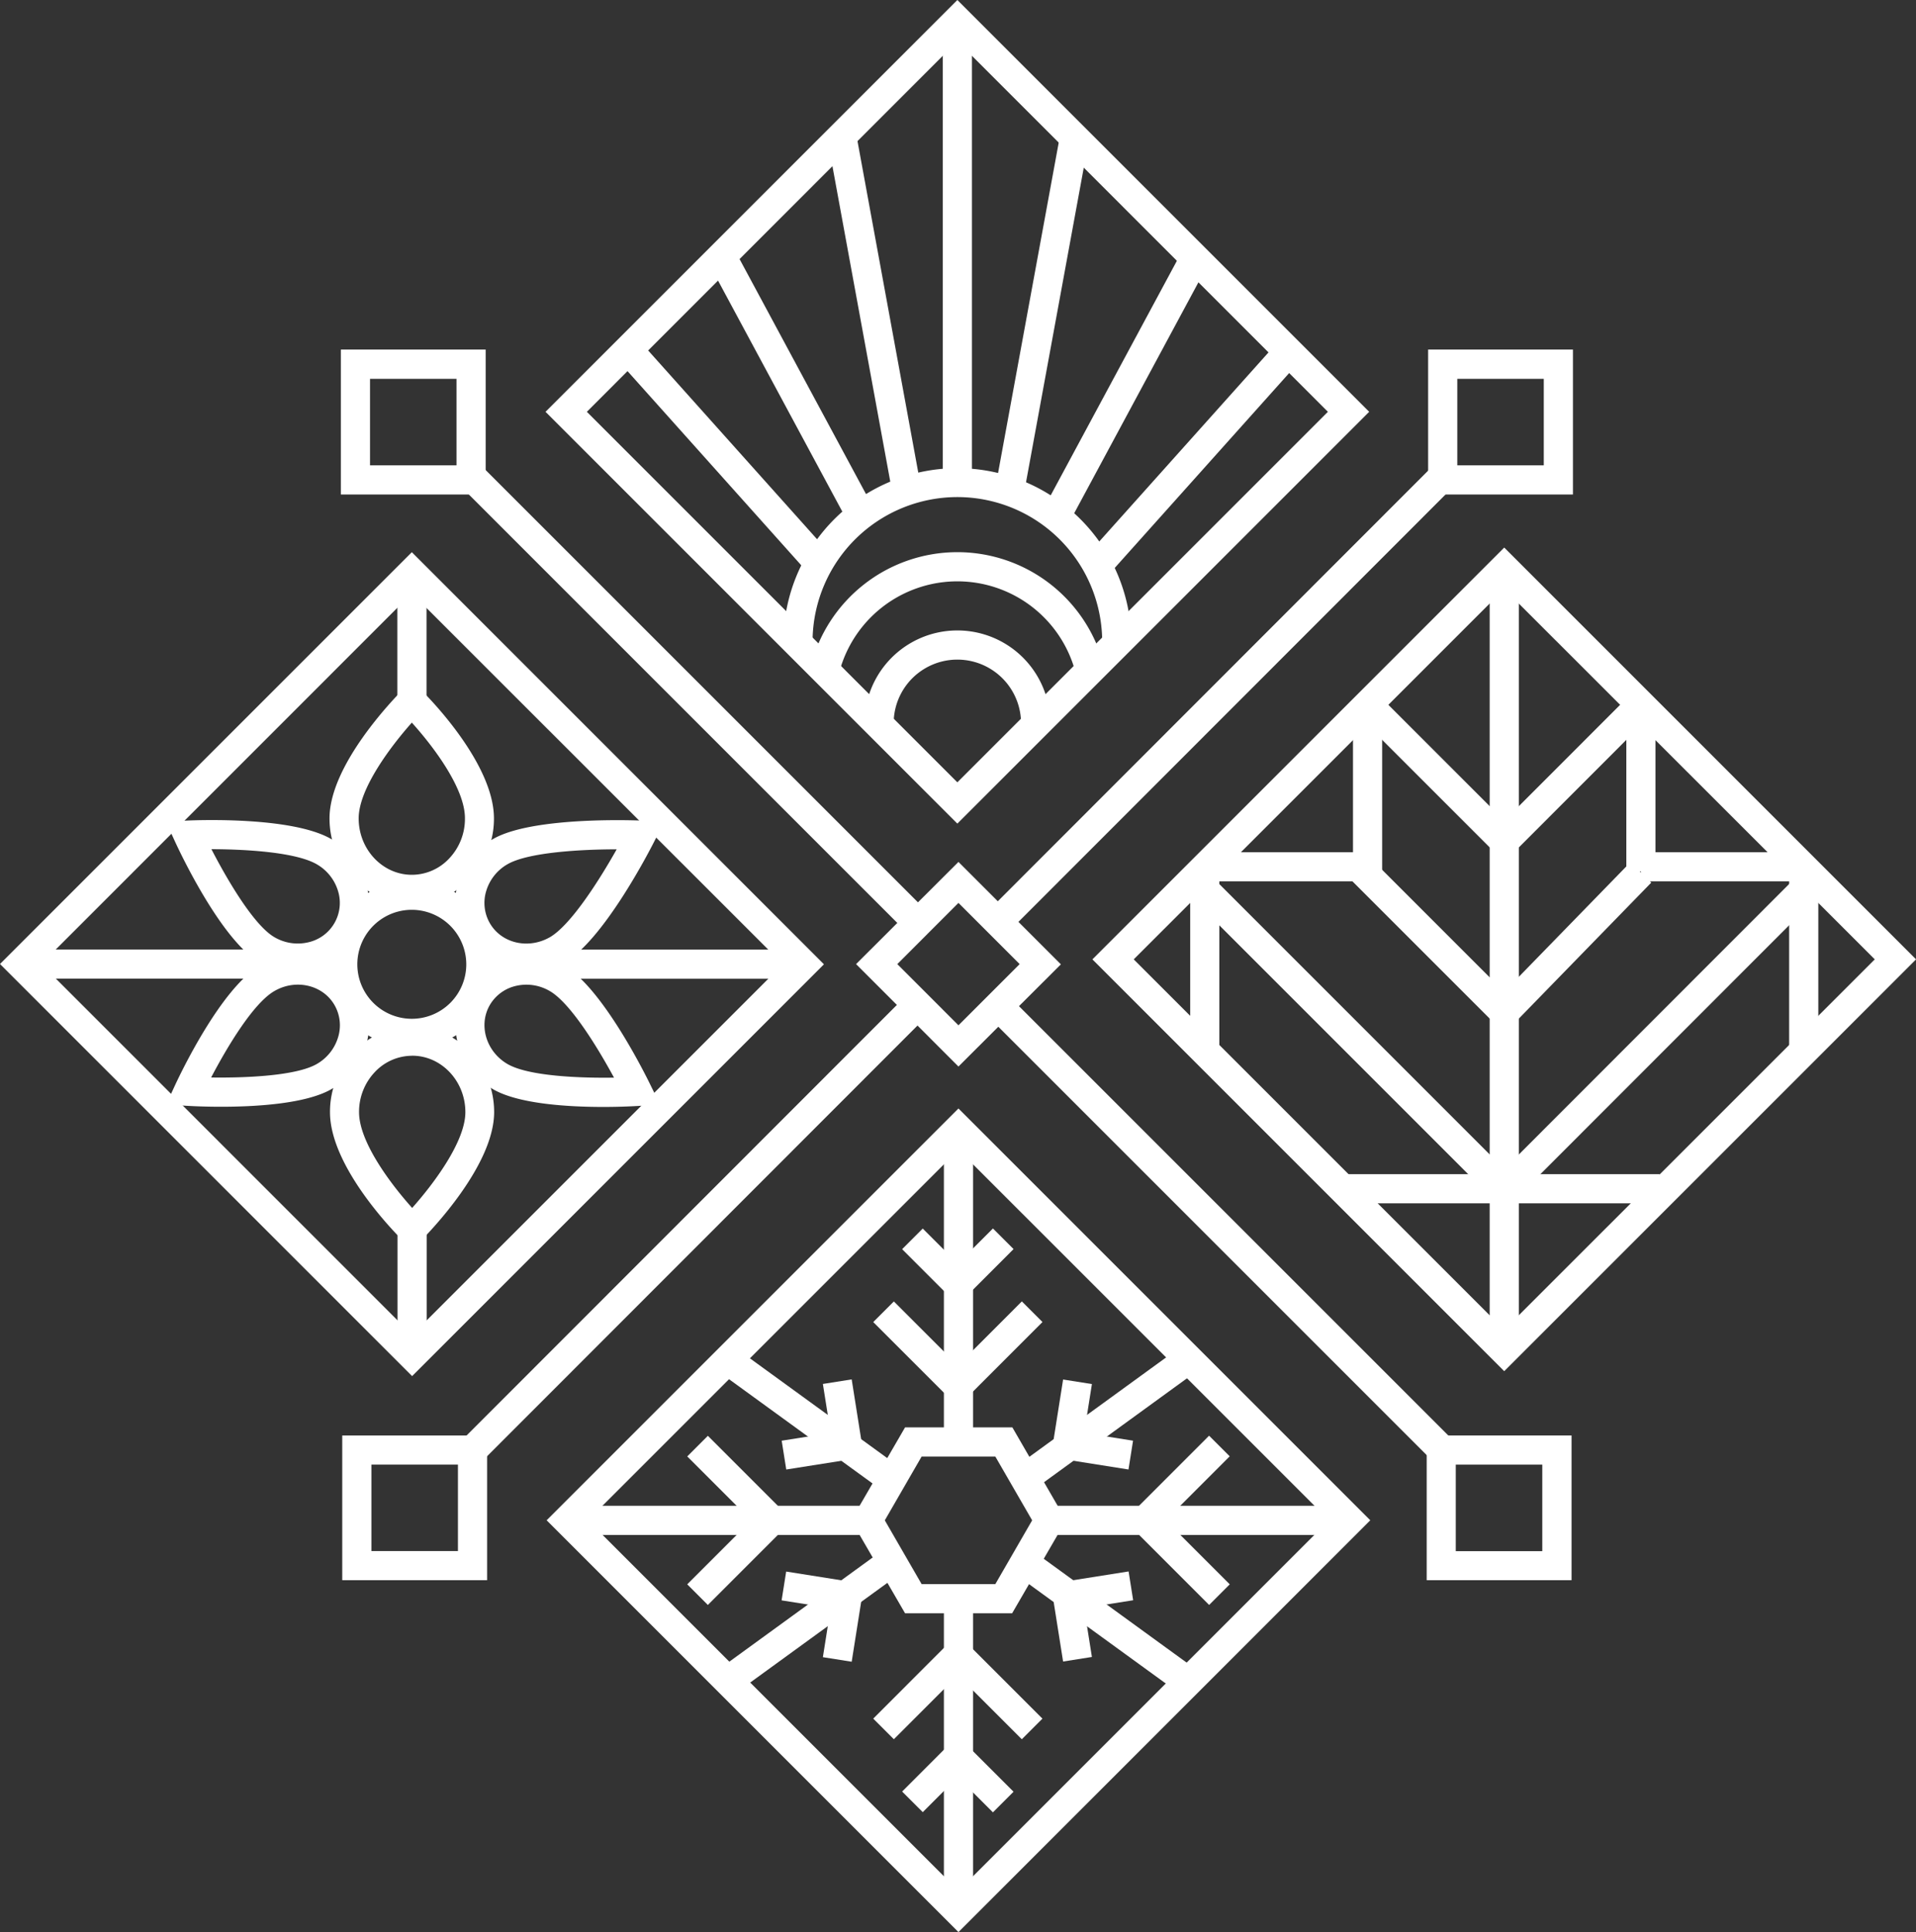 <?xml version="1.0" encoding="UTF-8"?> <svg xmlns="http://www.w3.org/2000/svg" viewBox="0 0 400.11 403.49"><rect x="0" y="0" width="400.11" height="403.49" fill="#333333" stroke="none"/><defs><style>.cls-1{fill:#fff;}</style></defs><g id="Слой_2" data-name="Слой 2"><g id="Layer_1" data-name="Layer 1"><path class="cls-1" d="M86.06,287.38,0,201.32l86-86,86.06,86.06ZM8.61,201.32l77.45,77.46,77.42-77.42L86,123.91Z"></path><path class="cls-1" d="M86.05,218.81h0a17.47,17.47,0,0,1,0-34.94h0a17.49,17.49,0,0,1,17.47,17.47,17.46,17.46,0,0,1-17.46,17.47ZM86,190a11.38,11.38,0,0,0,0,22.76h0a11.37,11.37,0,0,0,11.37-11.37A11.4,11.4,0,0,0,86,190Z"></path><path class="cls-1" d="M86,188.78h0c-9.48,0-17.19-8-17.19-17.87,0-11.21,13.49-25,15-26.59L86,142.17l2.15,2.14c1.54,1.52,15,15.22,15,26.6h0a18.15,18.15,0,0,1-5,12.59A16.76,16.76,0,0,1,86,188.78Zm0-37.87c-4.34,4.88-11.1,13.79-11.1,20,0,6.49,5,11.78,11.1,11.78h0a10.68,10.68,0,0,0,7.79-3.4,12,12,0,0,0,3.3-8.38C97.13,164.61,90.38,155.75,86,150.91Z"></path><rect class="cls-1" x="82.98" y="119.6" width="6.09" height="26.87"></rect><path class="cls-1" d="M86.07,261l-2.16-2.13c-1.54-1.53-15-15.23-15-26.61h0a18.09,18.09,0,0,1,5-12.58A16.71,16.71,0,0,1,86,214.36h0c9.47,0,17.18,8,17.19,17.88,0,11.2-13.49,25-15,26.58Zm0-40.52a10.72,10.72,0,0,0-7.79,3.4,12.06,12.06,0,0,0-3.3,8.38h0c0,6.3,6.75,15.17,11.09,20,4.35-4.88,11.11-13.79,11.11-20,0-6.5-5-11.79-11.1-11.79Z"></path><rect class="cls-1" x="83.01" y="256.67" width="6.09" height="26.41"></rect><path class="cls-1" d="M46.14,231.13c-3.58,0-6.3-.15-7-.19l-4.46-.26,1.88-4.06c.95-2.05,9.53-20.22,17.71-24.94h0c7.38-4.27,16.73-1.94,20.84,5.17a14.54,14.54,0,0,1,1.32,11.46,15.64,15.64,0,0,1-7.27,9.17C63.79,230.55,53.26,231.13,46.14,231.13Zm-2-6.11c7,.1,17.67-.32,22-2.81a9.63,9.63,0,0,0,4.47-5.62,8.46,8.46,0,0,0-.76-6.7c-2.42-4.2-8.05-5.52-12.52-2.94h0C52.89,209.48,47.38,218.74,44.1,225Z"></path><path class="cls-1" d="M126,231.17c-7.18,0-17.66-.59-23-3.68h0c-7.38-4.27-10.06-13.52-6-20.63a14.54,14.54,0,0,1,9.26-6.88,15.69,15.69,0,0,1,11.58,1.71c8,4.64,17,22.85,18,24.91l2,4.08-4.53.28C132.55,231,129.71,231.17,126,231.17Zm-20-8.95c4.39,2.53,15.12,2.94,22.22,2.83-3.42-6.31-9.1-15.6-13.41-18.08a9.62,9.62,0,0,0-7.11-1.07,8.51,8.51,0,0,0-5.42,4c-2.42,4.2-.75,9.73,3.72,12.32Z"></path><path class="cls-1" d="M109.94,203.14A14.8,14.8,0,0,1,97,195.83a14.48,14.48,0,0,1-1.33-11.45A15.67,15.67,0,0,1,103,175.2c8-4.61,28.67-3.93,31-3.83l4.74.19-2.14,4.22c-1.06,2.09-10.57,20.53-18.69,25.22h0A15.8,15.8,0,0,1,109.94,203.14Zm18.84-25.77c-7.36,0-18.45.61-22.78,3.1a9.63,9.63,0,0,0-4.47,5.62,8.5,8.5,0,0,0,.76,6.7c2.42,4.2,8,5.52,12.53,2.94h0C119.21,193.19,125.16,183.8,128.78,177.37Z"></path><path class="cls-1" d="M62.15,203.13A15.78,15.78,0,0,1,54.23,201c-8.07-4.66-16.76-23.23-17.72-25.33l-1.89-4.11,4.51-.2c2.22-.1,21.87-.84,30,3.84h0a15.63,15.63,0,0,1,7.27,9.18A14.52,14.52,0,0,1,65.81,202.7,15.71,15.71,0,0,1,62.15,203.13Zm-18-25.79c3.31,6.42,8.86,15.89,13.16,18.38a9.63,9.63,0,0,0,7.1,1.06,8.43,8.43,0,0,0,6.18-10.7,9.66,9.66,0,0,0-4.48-5.61h0C61.68,177.93,51.1,177.35,44.11,177.34Z"></path><rect class="cls-1" x="100.47" y="198.31" width="67.31" height="6.09"></rect><rect class="cls-1" x="4.3" y="198.29" width="67.31" height="6.09"></rect><path class="cls-1" d="M200.15,403.49l-86-86,86-86,86,86Zm-77.37-86,77.37,77.38,77.38-77.38-77.38-77.37Z"></path><rect class="cls-1" x="197.11" y="235.82" width="6.09" height="65.31"></rect><rect class="cls-1" x="197.11" y="333.87" width="6.09" height="65.32"></rect><rect class="cls-1" x="210.07" y="293.18" width="42.12" height="6.09" transform="translate(-129.99 192.51) rotate(-36.01)"></rect><rect class="cls-1" x="226.47" y="296.14" width="6.09" height="13.41" transform="translate(-105.51 482.14) rotate(-81)"></rect><rect class="cls-1" x="217.24" y="292.13" width="13.41" height="6.09" transform="translate(-102.58 470.26) rotate(-81.01)"></rect><rect class="cls-1" x="165.65" y="275.16" width="6.09" height="42.12" transform="translate(-170.11 258.58) rotate(-54)"></rect><rect class="cls-1" x="163.61" y="299.8" width="13.41" height="6.09" transform="translate(-45.21 30.32) rotate(-8.99)"></rect><rect class="cls-1" x="172.84" y="288.47" width="6.09" height="13.41" transform="translate(-44 31.14) rotate(-9)"></rect><rect class="cls-1" x="181.29" y="350.26" width="21.94" height="6.09" transform="translate(-193.55 239.56) rotate(-45.02)"></rect><rect class="cls-1" x="204.73" y="342.34" width="6.09" height="21.94" transform="translate(-188.97 250.4) rotate(-45)"></rect><rect class="cls-1" x="188.57" y="368.51" width="13.41" height="6.09" transform="translate(-205.57 247.04) rotate(-45.02)"></rect><rect class="cls-1" x="201.72" y="364.85" width="6.09" height="13.41" transform="translate(-202.76 253.65) rotate(-45)"></rect><rect class="cls-1" x="196.81" y="278.66" width="21.94" height="6.09" transform="translate(-138.35 229.54) rotate(-45.02)"></rect><rect class="cls-1" x="189.22" y="270.73" width="6.09" height="21.94" transform="translate(-142.88 218.46) rotate(-45)"></rect><rect class="cls-1" x="198.06" y="260.41" width="13.41" height="6.09" transform="translate(-126.33 222.06) rotate(-45.02)"></rect><rect class="cls-1" x="192.24" y="256.75" width="6.09" height="13.41" transform="translate(-129.09 215.2) rotate(-44.99)"></rect><rect class="cls-1" x="150.38" y="298.78" width="6.09" height="21.94" transform="translate(-174.09 199.22) rotate(-45)"></rect><rect class="cls-1" x="142.45" y="322.22" width="21.94" height="6.09" transform="translate(-185.06 203.75) rotate(-45)"></rect><rect class="cls-1" x="243.85" y="314.29" width="6.09" height="21.94" transform="translate(-157.68 269.85) rotate(-45)"></rect><rect class="cls-1" x="235.92" y="306.7" width="21.94" height="6.09" transform="translate(-146.73 265.43) rotate(-45.02)"></rect><path class="cls-1" d="M211.36,336.91H189L177.74,317.5,189,298.09h22.41l11.21,19.41Zm-18.9-6.09h15.39l7.69-13.32-7.69-13.32H192.46l-7.69,13.32Z"></path><rect class="cls-1" x="147.64" y="335.82" width="42.12" height="6.09" transform="translate(-167 163.94) rotate(-36.01)"></rect><rect class="cls-1" x="167.27" y="325.53" width="6.09" height="13.41" transform="translate(-184.47 448.5) rotate(-81)"></rect><rect class="cls-1" x="169.18" y="336.87" width="13.41" height="6.09" transform="translate(-187.33 460.54) rotate(-81.01)"></rect><rect class="cls-1" x="228.09" y="317.8" width="6.09" height="42.12" transform="translate(-178.87 326.68) rotate(-54)"></rect><rect class="cls-1" x="222.81" y="329.2" width="13.41" height="6.09" transform="translate(-49.08 39.93) rotate(-8.99)"></rect><rect class="cls-1" x="220.9" y="333.2" width="6.09" height="13.41" transform="translate(-50.4 39.2) rotate(-9)"></rect><rect class="cls-1" x="118.47" y="314.46" width="62.78" height="6.09"></rect><rect class="cls-1" x="219.05" y="314.46" width="62.78" height="6.09"></rect><path class="cls-1" d="M199.92,172l-86-86,86-86,86,86ZM122.55,86l77.37,77.38L277.3,86,199.92,8.61Z"></path><rect class="cls-1" x="196.88" y="4.3" width="6.09" height="95.92"></rect><path class="cls-1" d="M236.25,133.5h-6.09a30.24,30.24,0,0,0-60.47,0H163.6a36.33,36.33,0,0,1,72.65,0Z"></path><rect class="cls-1" x="180.85" y="62.62" width="73.47" height="6.09" transform="translate(113.73 267.83) rotate(-79.6)"></rect><rect class="cls-1" x="220.2" y="92.6" width="58.13" height="6.09" transform="translate(11.75 217.58) rotate(-48.17)"></rect><rect class="cls-1" x="205.44" y="77.99" width="59" height="6.09" transform="translate(52.26 249.53) rotate(-61.72)"></rect><rect class="cls-1" x="179.45" y="28.31" width="6.09" height="73.47" transform="translate(-8.74 33.98) rotate(-10.39)"></rect><rect class="cls-1" x="147.76" y="65.95" width="6.09" height="58.13" transform="translate(-24.94 124.77) rotate(-41.82)"></rect><rect class="cls-1" x="162.1" y="50.91" width="6.09" height="59" transform="translate(-18.39 87.85) rotate(-28.28)"></rect><path class="cls-1" d="M219.31,151.05h-6.09a13.3,13.3,0,0,0-26.6,0h-6.09a19.39,19.39,0,0,1,38.78,0Z"></path><path class="cls-1" d="M175.18,140.71l-5.91-1.48a31.6,31.6,0,0,1,61.16-.55l-5.88,1.58a25.51,25.51,0,0,0-49.37.45Z"></path><path class="cls-1" d="M314.12,286.35l-86-86,86-86,86,86Zm-77.37-86,77.37,77.37,77.38-77.37L314.12,123Z"></path><rect class="cls-1" x="311.08" y="118.69" width="6.09" height="163.36"></rect><rect class="cls-1" x="308.22" y="158.41" width="40.32" height="6.09" transform="translate(-17.94 279.6) rotate(-45.02)"></rect><rect class="cls-1" x="307.94" y="193.77" width="40.87" height="6.09" transform="translate(-41.71 294.78) rotate(-45.76)"></rect><rect class="cls-1" x="296.63" y="140.82" width="6.09" height="40.87" transform="translate(-26.25 259.13) rotate(-45)"></rect><rect class="cls-1" x="295.08" y="172.82" width="6.09" height="45.26" transform="translate(-50.89 268.05) rotate(-45)"></rect><rect class="cls-1" x="300.69" y="212.96" width="91.75" height="6.09" transform="translate(-51.2 308.45) rotate(-45.02)"></rect><rect class="cls-1" x="278.64" y="170.13" width="6.09" height="91.75" transform="translate(-70.23 262.44) rotate(-45)"></rect><rect class="cls-1" x="339.62" y="147.01" width="6.09" height="34.97"></rect><rect class="cls-1" x="342.67" y="177.97" width="34" height="6.09"></rect><rect class="cls-1" x="373.62" y="181.01" width="6.09" height="38.35"></rect><rect class="cls-1" x="282.54" y="147.01" width="6.09" height="34.97"></rect><rect class="cls-1" x="251.59" y="177.97" width="34" height="6.09"></rect><rect class="cls-1" x="248.54" y="181.01" width="6.09" height="38.35"></rect><rect class="cls-1" x="280.05" y="245.21" width="66.54" height="6.09"></rect><rect class="cls-1" x="79.51" y="253.27" width="131.33" height="6.09" transform="translate(-138.74 177.82) rotate(-45.02)"></rect><rect class="cls-1" x="252.32" y="192.36" width="6.09" height="129.3" transform="translate(-106.94 255.84) rotate(-45)"></rect><rect class="cls-1" x="188.98" y="143.18" width="131.33" height="6.09" transform="translate(-28.79 222.98) rotate(-45.02)"></rect><rect class="cls-1" x="141.42" y="80.88" width="6.09" height="129.3" transform="translate(-60.59 144.77) rotate(-45)"></rect><path class="cls-1" d="M328.47,103.27H298.23V73h30.24Zm-24.15-6.09h18.06V79.11H304.32Z"></path><path class="cls-1" d="M200.15,222.73l-21.38-21.39L200.15,180l21.39,21.39Zm-12.77-21.39,12.77,12.78,12.78-12.78-12.78-12.78Z"></path><path class="cls-1" d="M101.42,103.27H71.18V73h30.24ZM77.27,97.18H95.33V79.11H77.27Z"></path><path class="cls-1" d="M101.72,330H71.47V299.78h30.25Zm-24.16-6.08H95.63V305.87H77.56Z"></path><path class="cls-1" d="M328.18,330H297.93V299.78h30.25ZM304,323.94h18.07V305.87H304Z"></path></g></g></svg> 